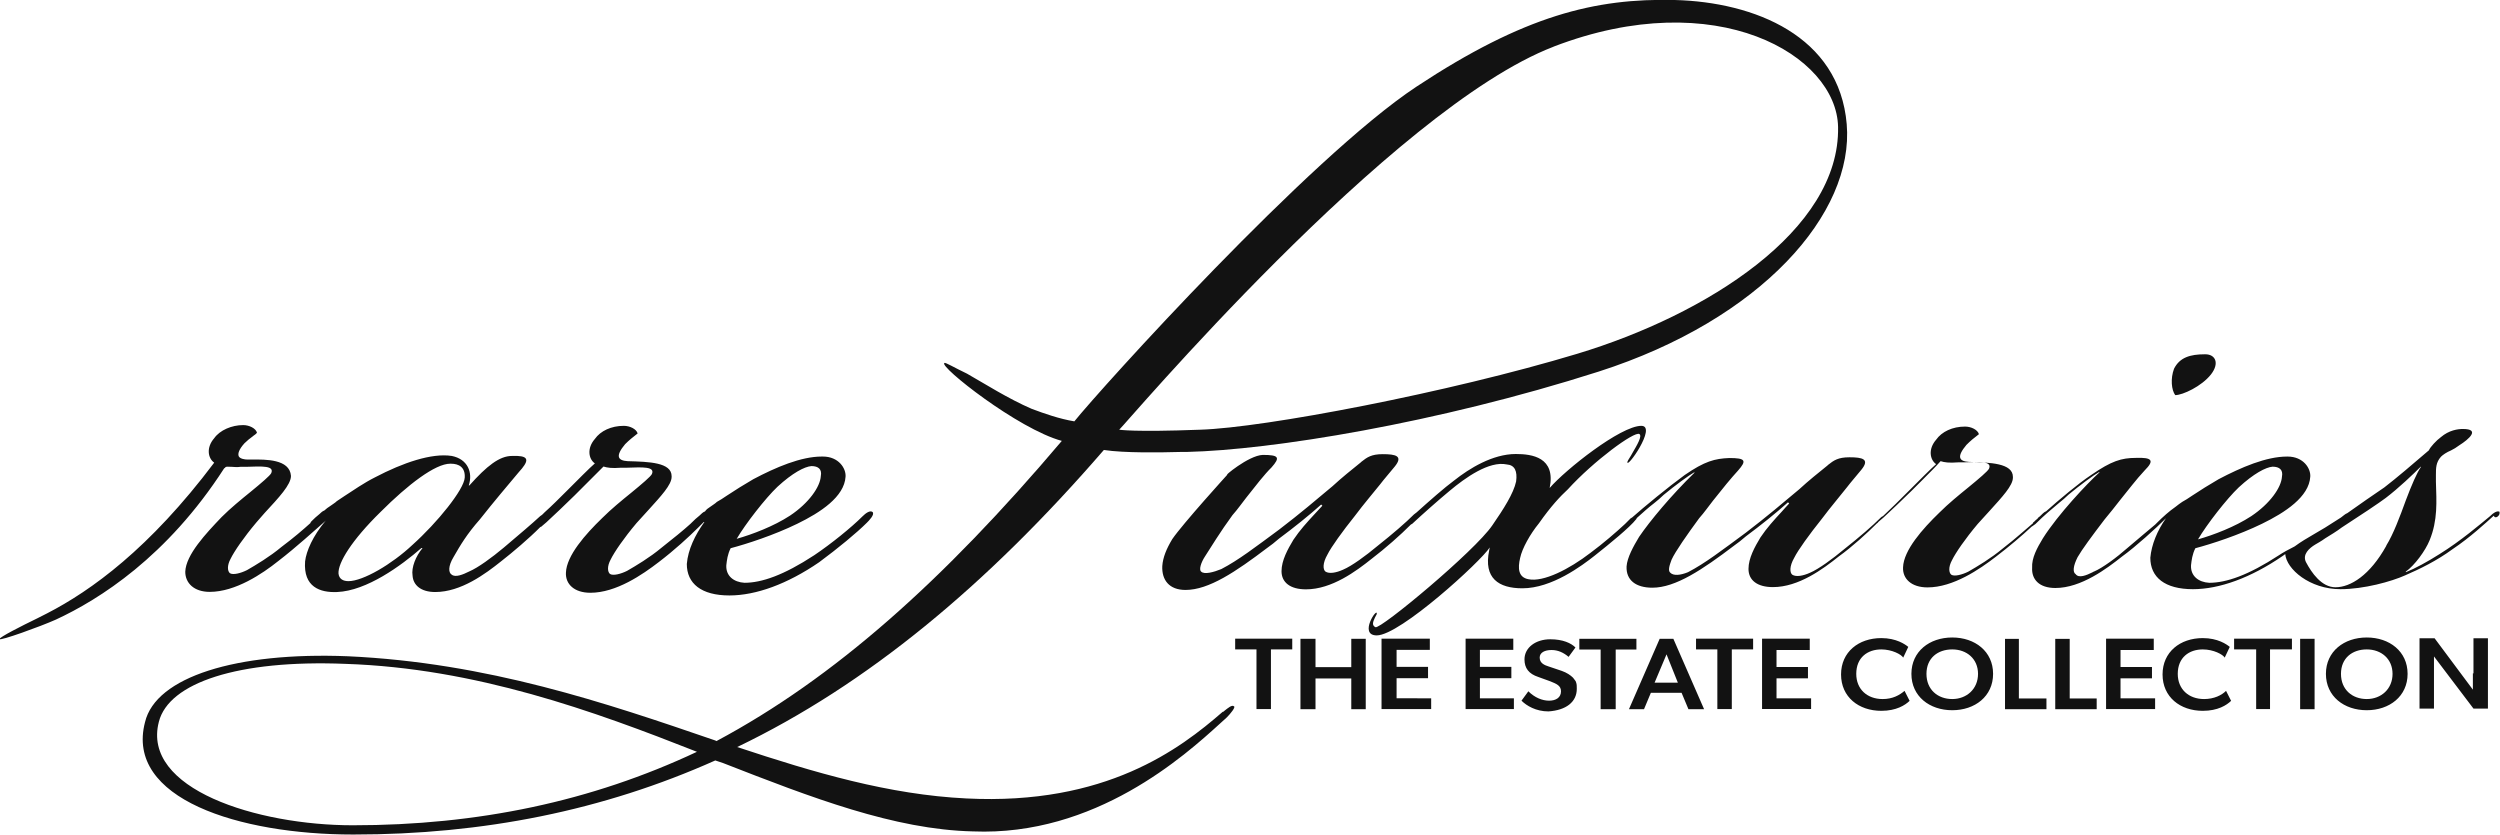 <svg xmlns="http://www.w3.org/2000/svg" viewBox="0 0 167.73 56"><title>Rare Luxuries</title><path d="M63.36 24.36c-.38.21 4.93 4.42 7.88 5.22-7.96 9.4-15.29 15.93-23.17 20.14l-.08-.04c-7.37-2.53-15.29-5.22-24.65-5.65-7.5-.3-12.89 1.39-13.61 4.42-1.35 5.14 6.32 7.54 13.95 7.54h.04c8.68 0 16.73-1.6 24.27-4.97l.51.17c5.94 2.32 11.5 4.47 16.77 4.59 8.22.34 14.24-5.1 16.6-7.25.17-.17.34-.29.46-.42.21-.21.59-.67.46-.72-.13-.13-.42.13-.63.29-.04.04-.08.08-.13.08-2.86 2.49-7.84 6.28-17.19 5.81-5.18-.25-10.2-1.73-15.38-3.45 8.68-4.17 16.73-10.83 24.6-19.93 1.39.21 3.75.17 5.27.13h.34c5.56-.13 16.68-1.9 27.59-5.39 10.91-3.5 17.15-10.62 16.64-16.6-.5-5.92-6.19-8.19-11.54-8.33-5.35-.13-10.11 1.05-17.32 5.81-7.2 4.76-21.19 20.26-22.96 22.46-1.01-.17-1.98-.51-2.86-.84-1.56-.67-3.16-1.69-4.34-2.36-.88-.42-1.43-.76-1.52-.72ZM23.68 55.37c-6.45 0-14.2-2.44-13.02-6.95.67-2.61 5.31-4.17 12.51-3.88 8.76.29 16.64 3.16 23.59 5.9-7.08 3.33-14.7 4.93-23.09 4.93Zm80.55-52.24c10.95-4.21 19 .59 19.09 5.39.13 6.95-8.85 12.6-17.48 15.21-8.64 2.61-21.02 4.97-25.32 5.1-4.51.17-5.39 0-5.43 0 .25-.17 18.28-21.53 29.15-25.7Zm44.11 21.99c.59-.76.29-1.35-.38-1.35h-.04c-.97 0-1.68.21-2.06.97-.25.67-.17 1.43.08 1.77.5 0 1.77-.59 2.4-1.39Z" style="fill:#121212"/><path d="M15.08 31.4c.08-.13.21-.08.46-.08.17 0 .34.04.59 0h.38c1.1-.04 1.9-.08 1.69.42-.08.17-.67.67-1.39 1.26-.63.51-1.35 1.1-1.94 1.69-1.05 1.1-2.4 2.53-2.44 3.67 0 .76.59 1.35 1.64 1.35 1.73 0 3.54-1.22 4.59-2.06 1.26-.97 2.44-2.06 3.12-2.65l.08-.08c-.88 1.05-1.31 2.06-1.39 2.74-.13 1.73 1.01 2.11 2.15 2.06 1.98-.08 4.3-1.77 5.65-2.95h.08c-.46.55-.76 1.31-.67 1.85.04.63.55 1.1 1.52 1.1 1.73 0 3.37-1.22 4.42-2.06.76-.59 1.9-1.56 2.61-2.28 0 0 .04-.04.08-.04.08-.08.21-.17.34-.29.55-.51 1.22-1.14 1.9-1.81l.76-.76 1.18-1.18c.25.08.55.13 1.18.08h.38c1.1-.04 1.9-.08 1.69.42-.08.17-.67.67-1.39 1.26-.63.51-1.35 1.1-1.94 1.69-1.14 1.1-2.4 2.53-2.44 3.67-.04.76.55 1.35 1.64 1.35 1.73 0 3.5-1.22 4.59-2.06 1.05-.8 2.02-1.69 2.65-2.32l.08-.08.25-.25.04-.04h.04c-.63.88-1.1 1.85-1.18 2.82 0 1.31.97 2.11 2.86 2.11 1.77 0 3.88-.76 6.02-2.23 1.26-.93 2.53-1.98 3.2-2.65.13-.13.55-.55.38-.72-.17-.13-.46.08-.67.29-.76.76-2.11 1.85-3.24 2.61-2.06 1.35-3.54 1.85-4.68 1.85-.72-.04-1.26-.46-1.22-1.18.04-.34.08-.72.29-1.14 1.1-.29 2.91-.88 4.47-1.64 1.56-.76 3.16-1.81 3.24-3.16.04-.55-.46-1.35-1.52-1.35h-.08c-1.39 0-3.08.72-4.59 1.52-.59.34-1.26.76-1.77 1.1-.25.17-.51.34-.67.42-.13.13-.29.21-.46.34-.13.08-.25.17-.34.3-.13.04-.25.17-.38.29-.17.13-.34.29-.51.46l-.08.08c-.51.46-1.14.97-1.94 1.6-.8.67-1.73 1.22-2.32 1.56-.42.21-.93.34-1.14.21-.17-.13-.21-.51.04-.97.25-.51.88-1.43 1.73-2.44.25-.29.55-.59.8-.88.84-.93 1.56-1.69 1.56-2.23v-.04c0-.93-1.52-.97-2.95-1.01-.67-.04-.84-.34-.17-1.14.29-.29.51-.46.84-.72-.08-.29-.51-.51-.93-.51-.84 0-1.56.34-1.94.88-.55.63-.42 1.35 0 1.64-.34.29-1.18 1.14-1.85 1.81-.55.55-1.05 1.05-1.52 1.47l-.13.13s-.08.08-.17.13c-.55.51-1.39 1.22-2.44 2.11-.8.67-1.73 1.35-2.32 1.6-.42.21-.93.42-1.18.21-.21-.13-.25-.55.13-1.18.46-.8.88-1.52 1.77-2.53.93-1.18 1.9-2.32 2.57-3.12.08-.08.17-.21.25-.29.51-.63.38-.88-.67-.84-.84 0-1.69.67-2.86 1.98h-.04c.29-.88-.08-1.77-1.14-1.98-1.35-.21-3.29.46-5.14 1.43-.76.38-1.47.88-2.06 1.26l-.51.34c-.13.13-.29.21-.46.34-.13.08-.25.17-.38.29-.13.04-.25.17-.34.25-.17.13-.34.29-.51.46-.04.04-.08.08-.08.13-.51.46-1.1.97-1.94 1.6-.8.67-1.73 1.22-2.32 1.56-.42.21-.93.34-1.14.21-.17-.13-.21-.51.04-.97.25-.51.88-1.43 1.73-2.44.17-.21.38-.42.55-.63.97-1.05 1.77-1.9 1.77-2.49-.08-1.14-1.73-1.1-2.57-1.1h-.38c-.13 0-.46-.04-.55-.21-.08-.17 0-.46.38-.88.17-.17.38-.34.55-.46.08-.08.21-.13.29-.25-.08-.29-.51-.51-.93-.51-.76 0-1.56.34-1.94.88-.55.63-.42 1.35 0 1.64-4.34 5.77-8.26 8.59-11.21 10.11l-.67.34C1.44 42-.04 42.75-.04 42.88c.04.13 2.74-.84 3.79-1.31 2.91-1.35 7.46-4.21 11.29-10.15Zm34.34 4.76c.59-1.01 1.94-2.74 2.74-3.5 1.01-.93 1.81-1.35 2.28-1.39.46 0 .72.21.63.67-.04.72-.8 1.81-2.06 2.65-1.1.72-2.53 1.26-3.58 1.56Zm-23.89-1.81c1.85-1.85 3.67-3.24 4.68-3.24h.04c.55 0 .97.25.93.93-.04.8-1.85 3.03-3.5 4.51-1.39 1.31-3.33 2.44-4.3 2.44-.34 0-.63-.13-.67-.51-.04-.72.88-2.23 2.82-4.13Zm93.66 11.16h2.11v-.76h-2.11v-1.14h2.23v-.76h-3.2v4.72h3.29v-.72h-2.32V45.5Zm11.79-2.74c-1.52 0-2.74.93-2.74 2.44s1.22 2.44 2.74 2.44 2.74-.93 2.74-2.44-1.22-2.44-2.74-2.44Zm0 4.13c-.97 0-1.73-.63-1.73-1.69s.76-1.64 1.73-1.64 1.73.63 1.73 1.64-.76 1.69-1.73 1.69Zm-19.63-4.04-2.06 4.72h1.01l.46-1.1h2.06l.46 1.1h1.05l-2.06-4.72h-.93Zm-.34 2.94.8-1.9.76 1.9h-1.56Zm-5.22.43c0-.17 0-.34-.04-.42 0-.08-.08-.17-.21-.34-.17-.17-.42-.34-.76-.46l-.89-.3c-.25-.08-.59-.21-.59-.59 0-.34.34-.51.8-.51.42 0 .8.17 1.14.46l.46-.63c-.29-.29-.84-.55-1.69-.55-.97 0-1.73.55-1.73 1.35 0 .59.29.97.93 1.18l.8.29c.42.17.72.29.72.67 0 .42-.34.63-.8.63s-.97-.21-1.39-.63l-.46.63c.34.34.97.72 1.81.72 1.18-.08 1.9-.63 1.9-1.52Zm4-3.37h-3.83v.72h1.43v4h1.01v-4h1.39v-.72Zm4 .71h1.43v4h.97v-4h1.43v-.72h-3.83v.72Zm40.53-.71h.97v4.72h-.97v-4.72Zm11.59 2.31v1.1l-2.57-3.45h-1.01v4.72h.97v-3.5l2.65 3.5h.97v-4.72h-.97v2.36h-.04Zm-7.12-2.4c-1.52 0-2.74.93-2.74 2.44s1.22 2.44 2.74 2.44 2.74-.93 2.74-2.44-1.22-2.44-2.74-2.44Zm0 4.13c-.97 0-1.73-.63-1.73-1.69s.76-1.64 1.73-1.64 1.73.63 1.73 1.64-.76 1.69-1.73 1.69Zm8.93-12.55c-.17-.13-.46.08-.67.29-.67.55-1.94 1.64-3.37 2.53-.8.51-1.64.97-2.27 1.22v-.04c.59-.42 1.31-1.39 1.6-2.11.55-1.35.46-2.57.42-3.92v-.46c0-.46 0-.84.34-1.22.13-.13.38-.3.67-.42.17-.08.38-.21.55-.34.67-.42 1.43-1.1.25-1.1-.34 0-.93.08-1.48.55-.29.21-.72.67-.8.88-1.18 1.01-2.11 1.81-2.99 2.49-.63.42-1.77 1.22-2.49 1.73-.13.04-.25.17-.42.29-.84.55-1.39.88-1.85 1.14-.42.25-.8.46-1.26.8-.42.21-.8.42-1.05.59-2.07 1.35-3.54 1.85-4.68 1.85-.72-.04-1.26-.46-1.22-1.18.04-.34.08-.72.29-1.14 1.1-.29 2.91-.88 4.47-1.64 1.56-.76 3.16-1.81 3.24-3.16.04-.55-.46-1.35-1.52-1.35h-.04c-1.39 0-3.07.72-4.59 1.52-.59.34-1.26.76-1.77 1.1-.25.17-.51.34-.67.42-.13.08-.29.21-.46.34-.42.29-.84.67-1.22 1.05l-.13.13c-.51.42-1.1.93-1.85 1.56-.76.67-1.68 1.35-2.27 1.6 0 0-.04 0-.08.04-.42.21-.93.42-1.14.13-.21-.13-.17-.55.13-1.14.29-.51.97-1.43 1.81-2.53.38-.46.72-.88 1.05-1.31.55-.67 1.05-1.35 1.64-1.98.67-.67.51-.88-.59-.84-.97 0-1.64.21-2.99 1.14-.84.55-2.19 1.69-3.03 2.44-.13.04-.29.21-.42.34-.04.04-.13.08-.17.17-.13.08-.21.21-.29.25v.04c-.55.46-1.14 1.01-2.02 1.69-.8.67-1.73 1.22-2.32 1.56-.42.21-.93.34-1.14.21-.17-.13-.21-.51.04-.97.25-.51.88-1.43 1.73-2.44.25-.29.55-.59.8-.88.84-.93 1.56-1.69 1.56-2.23V32c0-.93-1.52-.97-2.95-1.01-.67-.04-.84-.34-.17-1.14.29-.29.5-.46.84-.72-.08-.29-.51-.51-.93-.51-.84 0-1.56.34-1.94.88-.55.63-.42 1.35 0 1.64-.34.29-1.18 1.14-1.85 1.81-.63.63-1.18 1.18-1.73 1.69-.04 0-.08.04-.13.08-.55.55-1.43 1.31-2.44 2.11-.8.67-1.73 1.35-2.32 1.6-.46.21-.93.29-1.18.13-.17-.13-.21-.55.13-1.14.25-.51 1.01-1.56 1.85-2.61.63-.84 1.18-1.47 1.68-2.11.29-.38.63-.76.97-1.18.59-.72.08-.84-.8-.84-.76 0-1.05.21-1.43.51l-.04.04c-.63.51-1.26 1.01-1.9 1.6-1.05.88-2.19 1.85-3.58 2.91-1.6 1.18-2.74 2.06-3.88 2.65-.51.21-.97.25-1.18.04-.17-.13-.08-.46.08-.88.25-.55 1.05-1.69 1.85-2.78.34-.38.63-.8.93-1.18.63-.8 1.22-1.52 1.68-2.02.59-.67.51-.84-.59-.84-.97.04-1.64.21-2.99 1.14-1.05.76-2.74 2.15-3.54 2.86-.04 0-.04.04-.08.04l-.04.04-.04.04-.17.17-.13.13c-.59.55-1.47 1.31-2.32 1.94-1.43 1.1-3.16 1.98-4.17 1.77-.67-.13-.72-.72-.55-1.43.13-.63.67-1.6 1.26-2.32.8-1.14 1.43-1.81 1.94-2.28 1.73-1.9 4.47-3.92 4.8-3.71.21.13-.17.76-.46 1.26-.13.25-.29.46-.34.59-.13.63 2.02-2.4.93-2.4-1.39 0-5.1 2.95-6.15 4.17.42-2.06-1.18-2.28-2.27-2.28-1.56 0-3.12.97-4.13 1.77-.63.46-1.73 1.43-2.53 2.15l-.17.13c-.55.55-1.43 1.31-2.44 2.11-.8.67-1.73 1.35-2.32 1.6-.46.21-.93.29-1.18.13-.17-.13-.21-.55.13-1.14.25-.51 1.01-1.56 1.85-2.61.63-.84 1.18-1.47 1.69-2.11.29-.38.63-.76.97-1.18.59-.72.08-.84-.8-.84-.76 0-1.05.21-1.43.51l-.04.04c-.63.51-1.26 1.01-1.9 1.6-1.05.88-2.19 1.85-3.58 2.91-1.6 1.18-2.74 2.06-3.88 2.65-.51.21-1.14.38-1.35.17-.17-.13 0-.63.25-1.01.38-.59 1.05-1.69 1.85-2.78.34-.38.63-.8.93-1.18.63-.8 1.22-1.56 1.69-2.02.59-.67.51-.84-.59-.84-.97.04-2.7 1.52-2.36 1.31 0 0-2.99 3.29-3.71 4.34-.38.63-.63 1.22-.67 1.81-.04.93.46 1.6 1.56 1.6 1.56 0 3.37-1.22 5.48-2.82.25-.17.51-.38.8-.63.97-.72 2.02-1.56 2.82-2.28l.08.08c-.17.17-.34.38-.51.55-.51.55-1.01 1.1-1.43 1.73-.38.63-.8 1.39-.8 2.11 0 .76.59 1.22 1.64 1.22 1.73 0 3.37-1.22 4.42-2.06.88-.67 1.94-1.6 2.61-2.28 0 0 .04-.04.08-.04.72-.67 1.77-1.6 2.53-2.23 1.05-.88 2.65-2.02 3.83-1.77.55.04.72.46.63 1.14-.17.8-.84 1.85-1.6 2.95-1.18 1.73-7.5 6.99-7.84 6.83-.25-.13-.17-.34-.04-.63l.13-.25c.08-.55-1.26 1.43 0 1.43 1.56 0 6.99-4.97 7.58-5.9l-.04.21c-.38 1.85.63 2.53 2.23 2.53 1.98 0 4-1.52 4.85-2.19 1.01-.8 2.36-1.9 2.78-2.44 0 0 .04-.04.04-.08.42-.38.8-.72 1.18-1.01.21-.17.42-.34.63-.55.76-.63 1.69-1.31 2.06-1.52v.04c-1.56 1.52-2.99 3.24-3.71 4.3-.38.63-.8 1.39-.84 1.98-.04.93.63 1.43 1.73 1.43 1.56 0 3.37-1.22 5.48-2.82.25-.17.51-.38.8-.63.97-.72 2.02-1.56 2.82-2.28l.08.08c-.17.17-.34.38-.5.55-.51.55-1.01 1.1-1.43 1.73-.38.63-.8 1.39-.8 2.11 0 .76.59 1.22 1.64 1.22 1.73 0 3.37-1.22 4.42-2.06.88-.63 1.9-1.56 2.57-2.23.04 0 .04-.04.08-.08.08-.08.21-.17.34-.29.55-.51 1.22-1.14 1.9-1.81l.76-.76c.46-.46.88-.88 1.18-1.22.25.08.55.13 1.18.08h.38c1.1-.04 1.9-.08 1.69.42-.08.17-.67.67-1.39 1.26-.63.51-1.35 1.1-1.94 1.69-1.14 1.1-2.4 2.53-2.44 3.67-.04.76.55 1.35 1.64 1.35 1.73 0 3.5-1.22 4.59-2.06.88-.67 1.77-1.43 2.4-2.02.09-.04.17-.13.25-.17.59-.59 1.1-1.01 1.6-1.43.21-.17.42-.34.63-.55.76-.63 1.68-1.31 2.06-1.52v.04c-.8.72-2.78 2.82-3.79 4.42-.38.63-.76 1.31-.72 1.98-.04.76.46 1.35 1.56 1.35 1.73 0 3.46-1.31 4.47-2.11.93-.67 2.28-1.9 2.95-2.57-.59.84-.97 1.77-1.05 2.65 0 1.31.97 2.11 2.86 2.11 1.77 0 3.88-.76 6.02-2.23.04-.04.13-.08.17-.13.08 1.01 1.64 2.36 3.71 2.36 1.56 0 3.41-.51 4.34-.93.97-.42 2.11-.97 3.2-1.77 1.14-.76 2.23-1.77 2.74-2.23.13.29.46-.08.38-.21Zm-20.26 1.85c.59-1.01 1.94-2.74 2.74-3.5 1.01-.93 1.81-1.35 2.27-1.39.46 0 .72.21.63.67-.04.72-.8 1.81-2.06 2.65-1.1.72-2.53 1.26-3.58 1.56Zm12.64.42c-1.1 1.98-2.4 2.78-3.41 2.78-.93 0-1.6-.97-1.98-1.69-.25-.51.21-.93.63-1.18.13-.08.38-.21.67-.42.34-.21.76-.46 1.1-.72 1.18-.76 2.57-1.69 2.95-1.98.88-.67 1.85-1.6 2.36-2.11v.04c-.25.34-.63 1.22-1.01 2.23-.38 1.05-.84 2.28-1.31 3.03Zm-21.24 6.24h-.97v4.72h2.78v-.72h-1.81v-4Zm3.41 2.65h2.11v-.76h-2.11v-1.14h2.23v-.76h-3.2v4.72h3.29v-.72h-2.32V45.5Zm-6.82-2.65h-.93v4.72h2.78v-.72h-1.85v-4Zm14.45.71h1.47v4h.93v-4h1.47v-.72h-3.88v.72Zm-2.02 3.33c-1.05 0-1.77-.67-1.77-1.69 0-1.1.76-1.64 1.68-1.64.72 0 1.35.34 1.47.55l.34-.72c-.21-.17-.8-.59-1.81-.59-1.52 0-2.7.93-2.7 2.44s1.18 2.44 2.7 2.44c1.01 0 1.6-.38 1.9-.67l-.34-.67c-.29.29-.8.55-1.48.55Zm-21.57 0c-1.05 0-1.77-.67-1.77-1.69 0-1.1.76-1.64 1.68-1.64.72 0 1.35.34 1.47.55l.34-.72c-.21-.17-.8-.59-1.81-.59-1.52 0-2.7.93-2.7 2.44s1.18 2.44 2.7 2.44c1.01 0 1.6-.38 1.9-.67l-.34-.67c-.34.29-.8.55-1.47.55Zm-24.78-3.29v-.76h-3.2v4.72h3.24v-.72h-2.28V45.5h2.11v-.76h-2.11V43.6h2.23Zm-5.6 0v-.76h-3.24v4.72h3.33v-.72H93.7V45.5h2.11v-.76H93.7V43.6h2.23Zm-10.66 3.96v-4h1.43v-.72h-3.83v.72h1.43v4h.97Zm1.98-4.71v4.72h1.01v-2.06h2.4v2.06h.97v-4.72h-.97v1.9h-2.4v-1.9h-1.01Z" style="fill:#121212"/></svg>